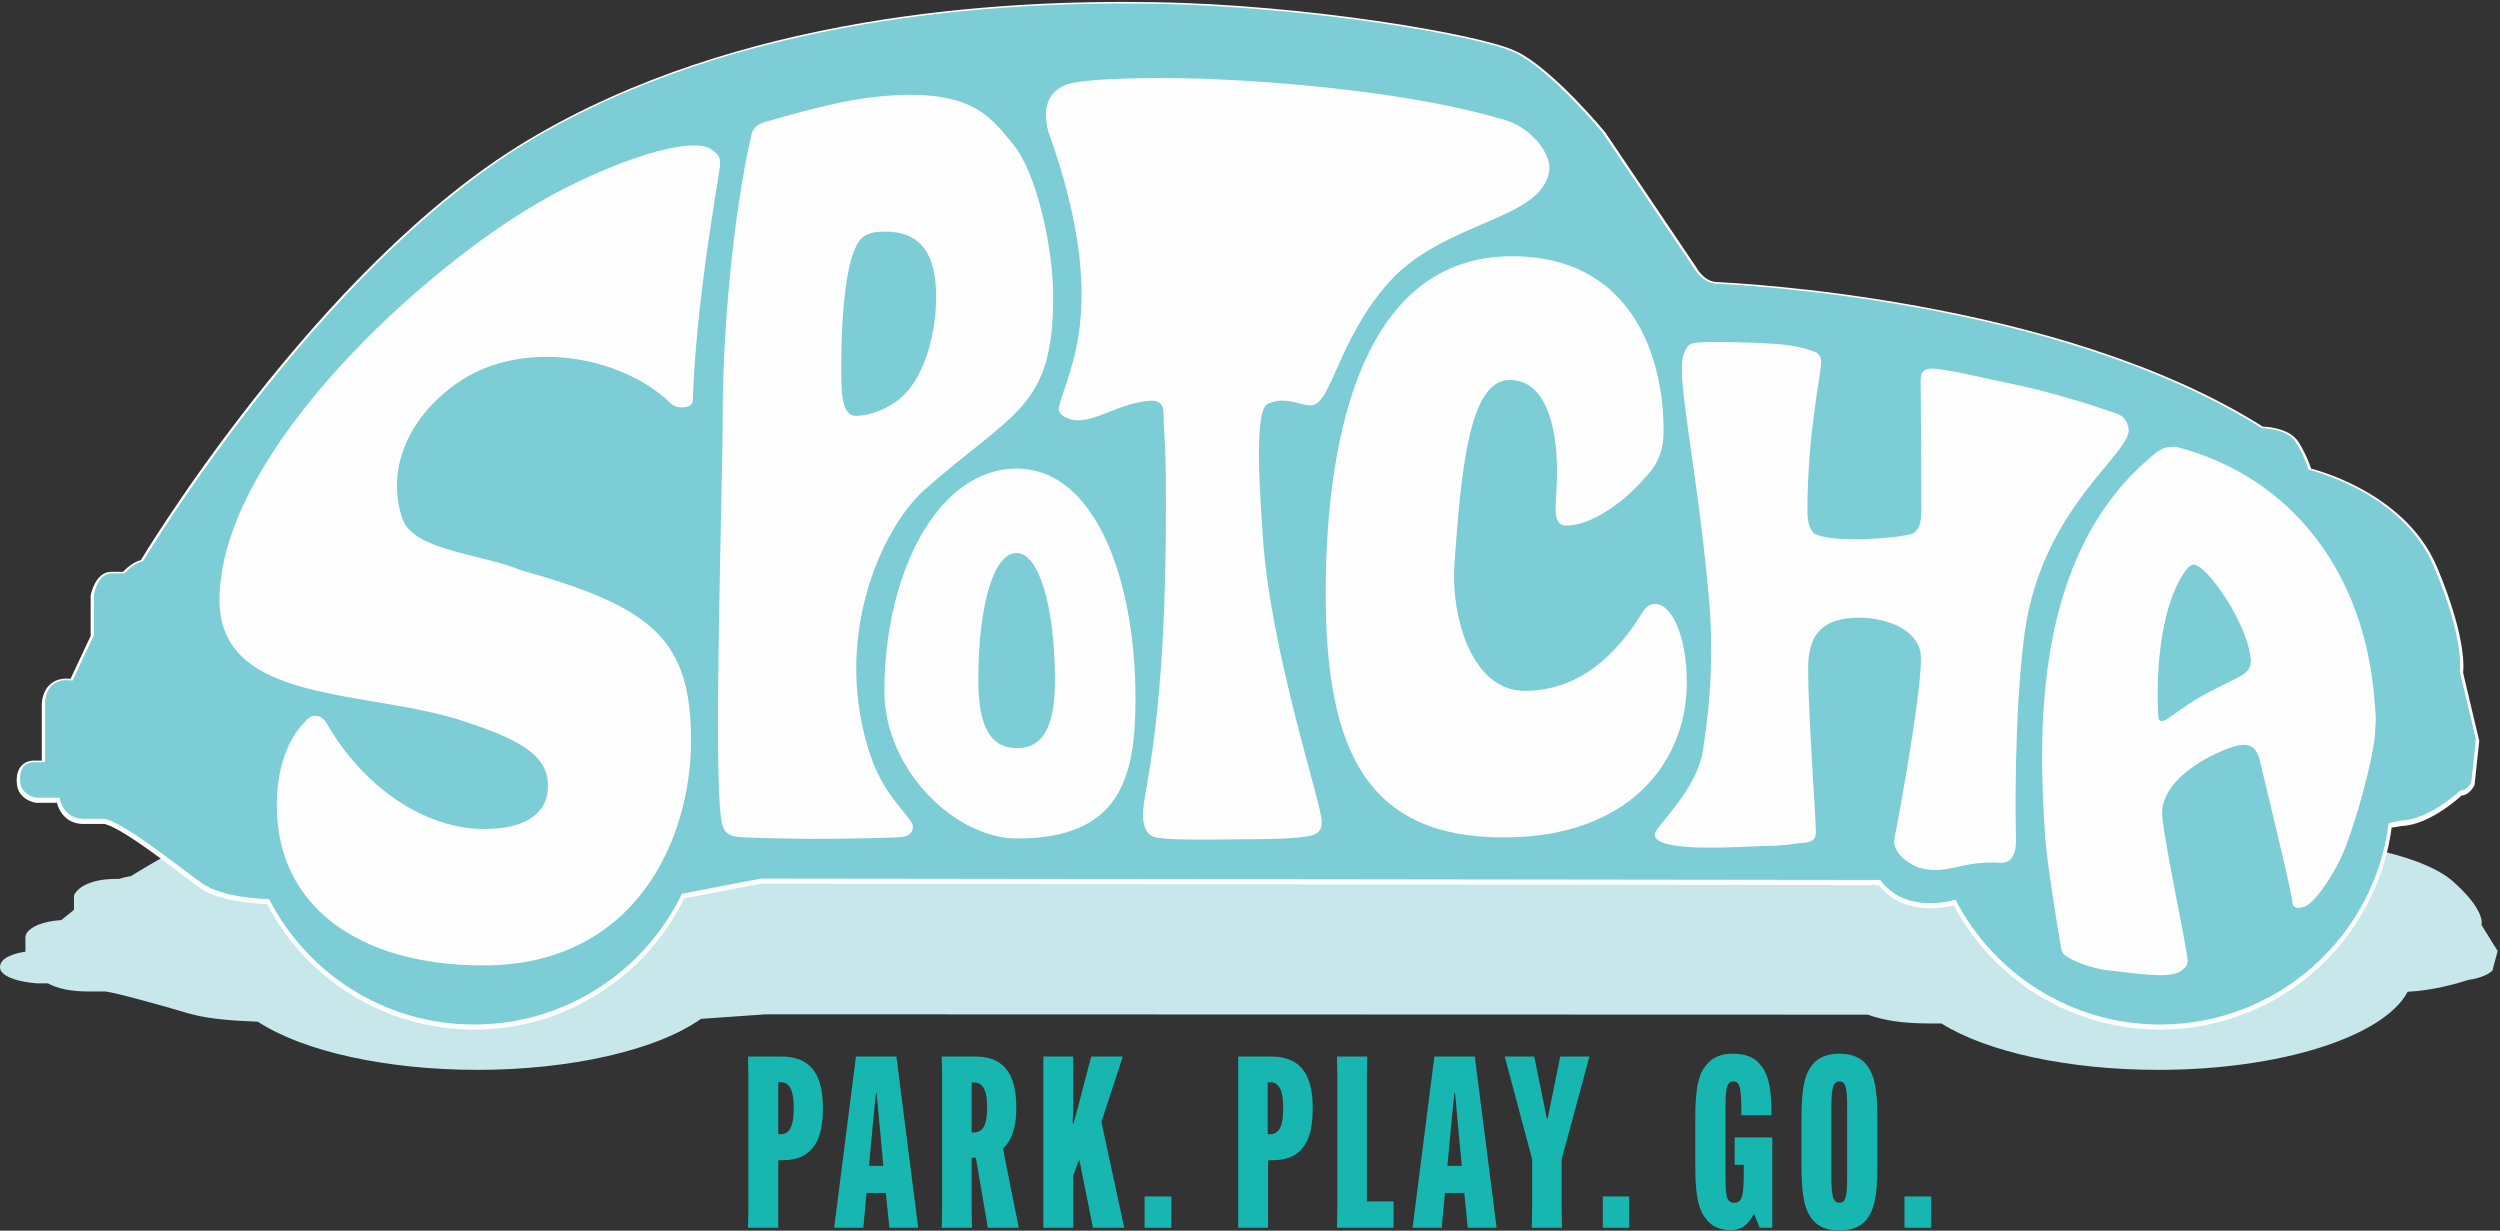 <svg width="711" height="350" viewBox="0 0 711 350" fill="none" xmlns="http://www.w3.org/2000/svg">
<rect x="0" y="0" width="711" height="350" fill="#333333" stroke="none"/>
<path d="M613.835 304.269C588.435 304.269 565.235 299.269 552.135 291.069C551.001 291.069 549.801 291.069 548.535 291.069C541.635 291.069 535.735 290.269 531.235 288.569L217.735 288.469L199.335 289.769C186.835 298.669 162.235 304.269 135.835 304.269C109.935 304.269 86.335 299.069 73.335 290.569C68.135 290.369 60.035 289.969 54.635 288.469C52.935 288.069 50.835 287.369 48.335 286.669C43.335 285.269 34.235 282.669 30.035 281.969H24.735C20.735 281.969 16.435 281.269 13.635 279.669H11.135H10.635C5.935 279.369 0.535 277.969 0.035 275.469C-0.265 273.569 1.435 272.369 3.035 271.769C4.335 271.169 5.835 270.869 7.235 270.669V266.669C7.135 266.369 7.235 264.469 10.935 262.969C12.235 262.469 14.335 261.869 17.435 261.669L21.035 258.769V254.669L21.135 254.469C22.235 252.169 26.235 249.969 32.835 249.969H33.835C34.835 249.669 35.935 249.369 37.235 249.169C45.735 243.869 92.035 216.269 147.735 203.469C203.135 190.769 272.235 188.169 320.435 188.169C323.168 188.169 325.768 188.169 328.235 188.169C369.335 188.369 421.535 191.469 433.935 193.769C445.035 195.769 459.435 202.369 461.035 203.169L461.235 203.269L487.535 218.069L487.735 218.269C487.835 218.369 488.335 218.569 488.635 218.569C504.935 218.869 588.935 221.069 644.835 234.269C648.335 234.369 654.735 234.969 658.135 236.969C659.435 237.769 660.435 238.569 661.135 239.169C669.535 240.269 689.535 243.369 697.735 250.769C705.435 257.669 706.035 261.569 705.735 263.069L710.335 270.469L708.835 276.069L708.335 276.469C707.135 277.369 705.035 278.269 702.035 278.669C699.035 279.669 692.135 281.669 684.735 282.069C677.935 294.869 648.435 304.269 613.835 304.269Z" fill="#C8E7EB"/>
<path d="M699.536 191.37C699.536 191.37 701.136 182.77 692.136 161.47C683.036 140.17 656.536 134.07 656.536 134.07C656.536 134.07 655.436 130.27 652.936 126.27C650.436 122.27 643.236 122.27 643.236 122.27C585.336 85.57 492.336 81.37 488.136 81.169C483.936 80.969 481.636 76.57 481.636 76.57L455.736 38.169C455.736 38.169 440.936 20.27 430.836 15.47C420.736 10.569 370.436 2.17 327.836 1.57C285.236 0.87 210.236 4.87 150.436 40.77C90.636 76.57 40.636 160.17 40.636 160.17C37.936 160.57 35.436 163.57 35.436 163.57H31.636C27.836 163.57 26.736 169.47 26.736 169.47V181.07L20.636 194.07C12.636 192.87 12.836 200.47 12.836 200.47V217.27H9.536C9.536 217.27 5.236 217.07 5.736 222.77C6.036 226.77 10.336 227.37 10.336 227.37H16.936C18.236 233.77 23.636 233.37 23.636 233.37H29.936C36.536 235.27 51.136 247.27 57.436 251.77C63.336 255.87 74.936 256.17 76.536 256.17C87.336 277.37 109.436 291.87 134.836 291.87C160.836 291.87 183.336 276.67 193.936 254.67L216.336 250.37L534.736 250.77C541.236 259.57 552.636 257.37 556.136 256.37C567.036 277.47 589.036 291.87 614.336 291.87C647.736 291.87 675.336 266.87 679.336 234.57L682.836 233.97C690.836 233.77 699.736 225.27 699.736 225.27C701.636 225.47 702.836 222.97 702.836 222.97L704.136 210.77L699.536 191.37Z" fill="#FEFEFE" stroke="#FEFEFE" stroke-width="1.9" stroke-miterlimit="10"/>
<path d="M699.536 190.87C699.536 190.87 701.136 182.17 692.136 160.97C683.036 139.67 656.536 133.57 656.536 133.57C656.536 133.57 655.436 129.77 652.936 125.77C650.436 121.77 643.236 121.77 643.236 121.77C585.336 85.07 492.336 80.87 488.136 80.67C483.936 80.47 481.636 76.07 481.636 76.07L455.736 37.67C455.736 37.67 440.936 19.77 430.836 14.97C420.736 10.07 370.436 1.67 327.836 1.07C285.236 0.37 210.236 4.37 150.436 40.17C90.636 76.07 40.636 159.67 40.636 159.67C37.936 160.07 35.436 163.07 35.436 163.07H31.636C27.836 163.07 26.736 168.97 26.736 168.97V180.57L20.636 193.57C12.636 192.37 12.836 199.87 12.836 199.87V216.77H9.536C9.536 216.77 5.236 216.57 5.736 222.27C6.036 226.27 10.336 226.87 10.336 226.87H16.936C18.236 233.17 23.636 232.87 23.636 232.87H29.936C36.536 234.77 51.136 246.77 57.436 251.17C63.336 255.37 74.936 255.67 76.536 255.67C87.336 276.87 109.436 291.37 134.836 291.37C160.836 291.37 183.336 276.17 193.936 254.17L216.336 249.87L534.736 250.27C541.236 259.07 552.636 256.87 556.136 255.87C567.036 276.97 589.036 291.37 614.336 291.37C647.736 291.37 675.336 266.37 679.336 234.07L682.836 233.37C690.836 233.17 699.736 224.77 699.736 224.77C701.636 224.97 702.836 222.47 702.836 222.47L704.136 210.27L699.536 190.87Z" fill="#7DCDD7"/>
<path d="M129.831 109.069C115.431 119.269 109.931 134.169 114.431 147.469C117.431 156.569 136.431 157.369 148.131 162.169C185.331 172.569 196.531 181.669 196.531 210.569C196.531 238.869 180.631 274.569 137.431 274.569C101.731 274.569 78.731 257.469 78.731 229.169C78.731 217.569 82.231 209.669 86.931 205.069C87.831 203.969 88.731 203.569 89.531 203.569C91.131 203.569 92.031 204.369 92.931 205.769C103.331 223.869 120.831 235.769 137.631 235.769C148.931 235.769 155.831 231.769 155.831 223.469C155.831 215.369 149.131 210.769 132.331 205.269C104.631 195.869 62.131 200.669 62.431 170.269C62.831 129.969 116.431 80.069 149.731 59.669C168.531 48.069 194.331 38.469 201.831 42.169C203.831 43.669 205.131 44.169 204.731 47.469C203.831 53.969 197.831 87.069 197.031 114.069C196.731 115.669 195.031 115.869 193.731 115.869C192.631 115.869 191.531 115.469 190.631 114.569C176.631 101.169 148.431 95.969 129.831 109.069Z" fill="#FEFEFE"/>
<path fill-rule="evenodd" clip-rule="evenodd" d="M210.434 238.069C207.934 237.869 205.934 237.369 205.234 233.769C202.734 220.369 205.534 139.569 205.534 118.069C205.534 95.169 208.334 61.669 213.734 38.169C214.234 36.069 215.734 35.169 218.334 34.469C226.034 32.269 237.834 28.969 246.334 27.869C276.234 23.969 281.834 33.469 288.134 41.069C294.834 48.969 299.534 70.669 299.534 84.269C299.534 116.469 288.134 116.869 262.634 139.569C250.334 150.869 236.434 182.169 247.634 215.069C251.734 227.169 259.634 232.569 259.634 235.069C259.634 236.969 258.334 237.869 256.234 238.069C252.434 238.369 237.534 238.569 231.634 238.569C227.034 238.569 214.734 238.369 210.434 238.069ZM257.334 112.069C262.434 106.969 266.234 96.069 266.234 84.369C266.234 72.969 262.434 65.869 251.734 65.869C248.134 65.869 246.434 66.469 244.934 67.869C241.034 71.869 239.234 86.369 239.234 105.769C239.234 114.369 240.134 118.269 243.534 118.269C246.934 118.269 253.134 116.369 257.334 112.069Z" fill="#FEFEFE"/>
<path fill-rule="evenodd" clip-rule="evenodd" d="M289.331 238.47C271.431 238.47 251.531 218.67 251.531 196.67C251.531 162.67 266.831 133.27 289.131 133.27C311.431 133.27 322.931 164.67 322.931 198.67C322.931 220.67 318.931 238.47 289.331 238.47ZM300.031 193.67C300.031 172.37 295.431 157.27 289.131 157.27C282.431 157.27 278.231 172.57 278.231 193.47C278.231 207.37 282.131 212.77 289.231 212.77C296.231 212.77 300.031 207.27 300.031 193.67Z" fill="#FEFEFE"/>
<path d="M330.128 238.369C327.528 238.269 325.528 237.069 325.128 232.969C324.328 226.469 330.928 212.169 331.528 154.269C331.827 122.069 330.927 125.369 330.927 117.869C330.927 115.569 330.228 113.769 327.128 113.969C318.128 114.569 311.527 120.269 305.427 119.469C304.027 119.269 300.628 118.069 301.128 115.869C303.628 105.369 315.928 86.87 298.128 37.37C297.328 34.37 295.828 26.77 303.528 23.97C309.028 22.169 331.528 21.669 350.628 22.77C379.628 24.369 407.728 28.169 426.728 33.77C435.428 35.77 441.128 43.77 440.628 48.27C439.027 62.669 410.828 62.669 395.128 80.169C380.428 96.469 378.728 115.169 372.828 115.269C369.328 115.269 365.628 112.569 360.528 114.869C356.327 116.769 358.628 143.769 359.128 152.269C361.128 184.869 375.927 228.669 375.927 233.769C375.927 236.069 374.928 237.269 372.328 237.769C369.228 238.369 363.028 238.669 356.328 238.669C350.928 238.669 334.828 239.069 330.128 238.369Z" fill="#FEFEFE"/>
<path d="M377.031 168.77C377.031 122.47 388.131 72.87 430.031 72.87C463.131 72.87 473.131 100.07 473.131 122.47C473.131 128.27 471.431 132.27 467.731 135.97C462.031 142.67 452.631 149.47 445.531 149.47C443.231 149.47 442.431 147.87 442.431 144.97C442.431 142.07 442.831 137.87 442.831 134.17C442.831 121.47 439.731 108.07 429.331 108.07C417.831 108.07 415.531 133.57 413.631 160.57C412.631 175.17 418.431 196.47 433.631 196.47C448.631 196.47 459.431 186.87 467.431 173.67C468.431 172.27 469.531 171.77 470.731 171.77C475.531 171.77 479.731 181.17 479.731 194.07C479.731 216.67 463.431 238.17 427.631 238.17C389.031 238.17 377.031 213.87 377.031 168.77Z" fill="#FEFEFE"/>
<path d="M470.73 236.869C471.53 234.369 482.63 224.469 484.33 213.369C485.23 207.169 487.93 191.269 485.93 169.069C482.53 132.269 476.93 108.469 478.63 101.469C479.33 98.569 480.63 97.569 482.23 97.469C485.73 96.969 500.83 97.469 504.63 97.769C510.03 98.169 512.73 98.869 515.63 99.869C517.13 100.369 517.93 101.169 517.93 102.969C517.93 106.569 514.03 123.069 514.03 145.369C514.03 148.969 514.93 150.969 516.13 151.869C518.33 152.869 522.13 153.369 527.53 153.369C533.53 153.369 542.53 152.569 544.33 151.569C545.93 150.269 546.43 148.469 546.43 145.069C546.43 125.869 546.23 111.969 546.23 107.969C546.23 106.169 546.93 105.169 548.53 104.869C551.93 104.469 565.73 107.869 569.33 108.569C584.03 111.469 597.23 115.969 601.53 117.469C603.23 118.069 604.73 118.769 605.33 121.669C607.03 128.569 580.53 143.869 575.73 180.569C572.73 204.169 573.23 232.969 573.33 239.269C573.33 244.269 571.13 245.469 568.83 245.369C557.53 244.669 553.93 249.069 545.73 246.769C543.93 246.169 537.73 242.869 538.83 238.169C539.73 233.869 546.33 198.169 546.33 187.269C546.33 179.069 536.43 175.669 528.73 175.669C518.13 175.669 514.23 180.569 514.23 190.169C514.23 202.869 516.43 232.569 516.43 236.569C516.43 238.569 515.73 239.169 513.93 239.569C509.93 239.969 507.13 240.569 502.93 240.569C497.33 240.569 468.93 243.069 470.73 236.869Z" fill="#FEFEFE"/>
<path fill-rule="evenodd" clip-rule="evenodd" d="M586.335 270.369C585.235 264.569 582.235 245.669 581.735 239.169C579.435 207.269 578.635 158.369 611.235 130.369C612.835 128.969 613.935 128.069 615.135 127.569C616.335 127.069 617.435 127.069 618.935 127.069C652.035 135.669 672.735 163.369 675.335 199.569C675.735 205.469 675.835 202.069 675.435 208.869C675.335 211.869 672.735 225.269 667.435 239.969C664.935 246.969 658.735 256.669 655.335 257.869C653.235 258.569 652.035 258.169 651.935 256.469C651.735 253.469 645.035 226.269 642.835 216.869C641.635 211.469 639.035 210.469 631.935 213.569C622.335 217.669 614.335 224.369 614.935 232.069C615.335 238.269 621.835 269.269 622.135 272.769C622.335 274.169 621.735 275.269 619.735 276.469C616.135 278.269 608.035 276.869 599.635 275.969C595.135 275.569 586.835 272.669 586.335 270.369ZM629.335 196.269C633.235 194.269 635.835 193.069 637.735 191.969C639.635 190.669 640.235 189.469 640.135 187.569C639.435 178.969 630.735 164.969 625.435 161.169C624.535 160.769 624.035 160.369 623.435 160.669C622.535 161.069 621.935 161.669 621.035 163.069C613.535 174.369 613.235 195.169 613.835 203.869C613.935 205.069 614.635 205.269 615.635 204.869C617.535 203.969 622.435 199.669 629.335 196.269Z" fill="#FEFEFE"/>
<path fill-rule="evenodd" clip-rule="evenodd" d="M212.834 344.169V305.469L212.734 300.469H222.134C231.634 300.469 234.034 306.969 234.034 315.169V315.269C234.034 323.369 231.734 329.969 222.534 329.969H221.334V344.169V349.169H212.734L212.834 344.169ZM222.034 322.569C225.034 322.569 225.734 319.269 225.734 315.369V315.069C225.734 311.069 225.034 307.769 222.034 307.769H221.334V322.569H222.034Z" fill="#17B6B0"/>
<path fill-rule="evenodd" clip-rule="evenodd" d="M245.534 349.169H237.234L243.434 300.469H254.934L261.134 349.169H252.934L251.934 339.269H246.434L245.534 349.169ZM247.134 331.569H251.234L250.034 318.769L249.334 310.969H249.134C248.934 312.669 248.534 316.369 248.334 318.769L247.134 331.569Z" fill="#17B6B0"/>
<path fill-rule="evenodd" clip-rule="evenodd" d="M285.236 326.669L289.736 349.169H280.936L277.536 329.269H276.336V344.169L276.436 349.169H267.836L267.936 344.169V305.469L267.836 300.469H277.336C286.736 300.469 289.036 307.069 289.036 315.069V315.169C289.036 319.969 288.036 324.069 285.236 326.669ZM276.336 322.069H276.936C280.036 322.069 280.736 318.969 280.736 315.069V314.869C280.736 311.069 280.036 307.869 277.036 307.869H276.336V322.069Z" fill="#17B6B0"/>
<path d="M319.334 300.469L313.234 319.069L319.734 349.169H310.834L306.934 329.669L305.234 334.269V344.169V349.169H296.734V344.169V305.469V300.469H305.234V305.469V314.269C305.234 315.869 305.134 318.069 305.034 319.469H305.334L306.634 314.669L310.334 300.469H319.334Z" fill="#17B6B0"/>
<path d="M325.531 340.27H333.131V349.17H325.531V340.27Z" fill="#17B6B0"/>
<path fill-rule="evenodd" clip-rule="evenodd" d="M352.133 344.169V305.469V300.469H361.433C370.933 300.469 373.333 306.969 373.333 315.169V315.269C373.333 323.369 371.133 329.969 361.833 329.969H360.633V344.169V349.169H352.133V344.169ZM361.233 322.569C364.233 322.569 364.933 319.269 364.933 315.369V315.069C364.933 311.069 364.233 307.769 361.233 307.769H360.533V322.569H361.233Z" fill="#17B6B0"/>
<path d="M380.234 349.169L380.334 344.169V305.469L380.234 300.469H388.834L388.734 305.469V341.669H396.334V349.169H380.234Z" fill="#17B6B0"/>
<path fill-rule="evenodd" clip-rule="evenodd" d="M410.034 349.169H401.734L407.934 300.469H419.434L425.634 349.169H417.434L416.434 339.269H410.934L410.034 349.169ZM411.634 331.569H415.734L414.534 318.769L413.834 310.969H413.634C413.434 312.669 413.034 316.369 412.834 318.769L411.634 331.569Z" fill="#17B6B0"/>
<path d="M439.938 318.169H440.138L443.738 300.469H452.038L444.138 329.669V344.169L444.238 349.169H435.638L435.738 344.169V329.669L427.938 300.469H436.338L439.938 318.169Z" fill="#17B6B0"/>
<path d="M455.836 340.27H463.336V349.17H455.836V340.27Z" fill="#17B6B0"/>
<path d="M495.233 316.069C495.233 309.369 494.833 307.569 492.933 307.569C490.833 307.569 490.733 310.269 490.733 316.069V334.069C490.733 339.169 490.733 342.069 493.133 342.069C495.633 342.069 495.933 339.869 495.933 332.669V331.269H493.333V323.469H504.033V349.169H500.433L498.933 345.369H498.733C497.133 348.369 495.133 349.869 492.333 349.869C489.333 349.869 487.033 348.869 485.533 347.069C483.333 344.569 482.133 341.169 482.133 331.569V318.069C482.133 308.469 483.333 304.969 485.533 302.569C487.133 300.669 489.533 299.669 492.933 299.669C496.333 299.669 498.833 300.669 500.433 302.569C502.533 304.869 503.833 308.269 503.833 316.969V317.169H495.233V316.069Z" fill="#17B6B0"/>
<path fill-rule="evenodd" clip-rule="evenodd" d="M515.636 347.069C513.536 344.569 512.336 341.169 512.336 331.569V318.069C512.336 308.469 513.536 305.069 515.636 302.569C517.236 300.669 519.836 299.669 523.136 299.669C526.436 299.669 529.036 300.669 530.636 302.569C532.736 305.069 533.936 308.469 533.936 318.069V331.569C533.936 341.169 532.736 344.569 530.636 347.069C529.036 348.969 526.436 349.969 523.136 349.969C519.836 349.969 517.236 348.969 515.636 347.069ZM525.336 334.069V315.569C525.336 309.569 525.036 307.569 523.136 307.569C521.236 307.569 520.836 309.569 520.836 315.569V334.069C520.836 340.069 521.236 342.069 523.136 342.069C525.036 342.069 525.336 340.069 525.336 334.069Z" fill="#17B6B0"/>
<path d="M541.633 340.27H549.233V349.17H541.633V340.27Z" fill="#17B6B0"/>
</svg>
